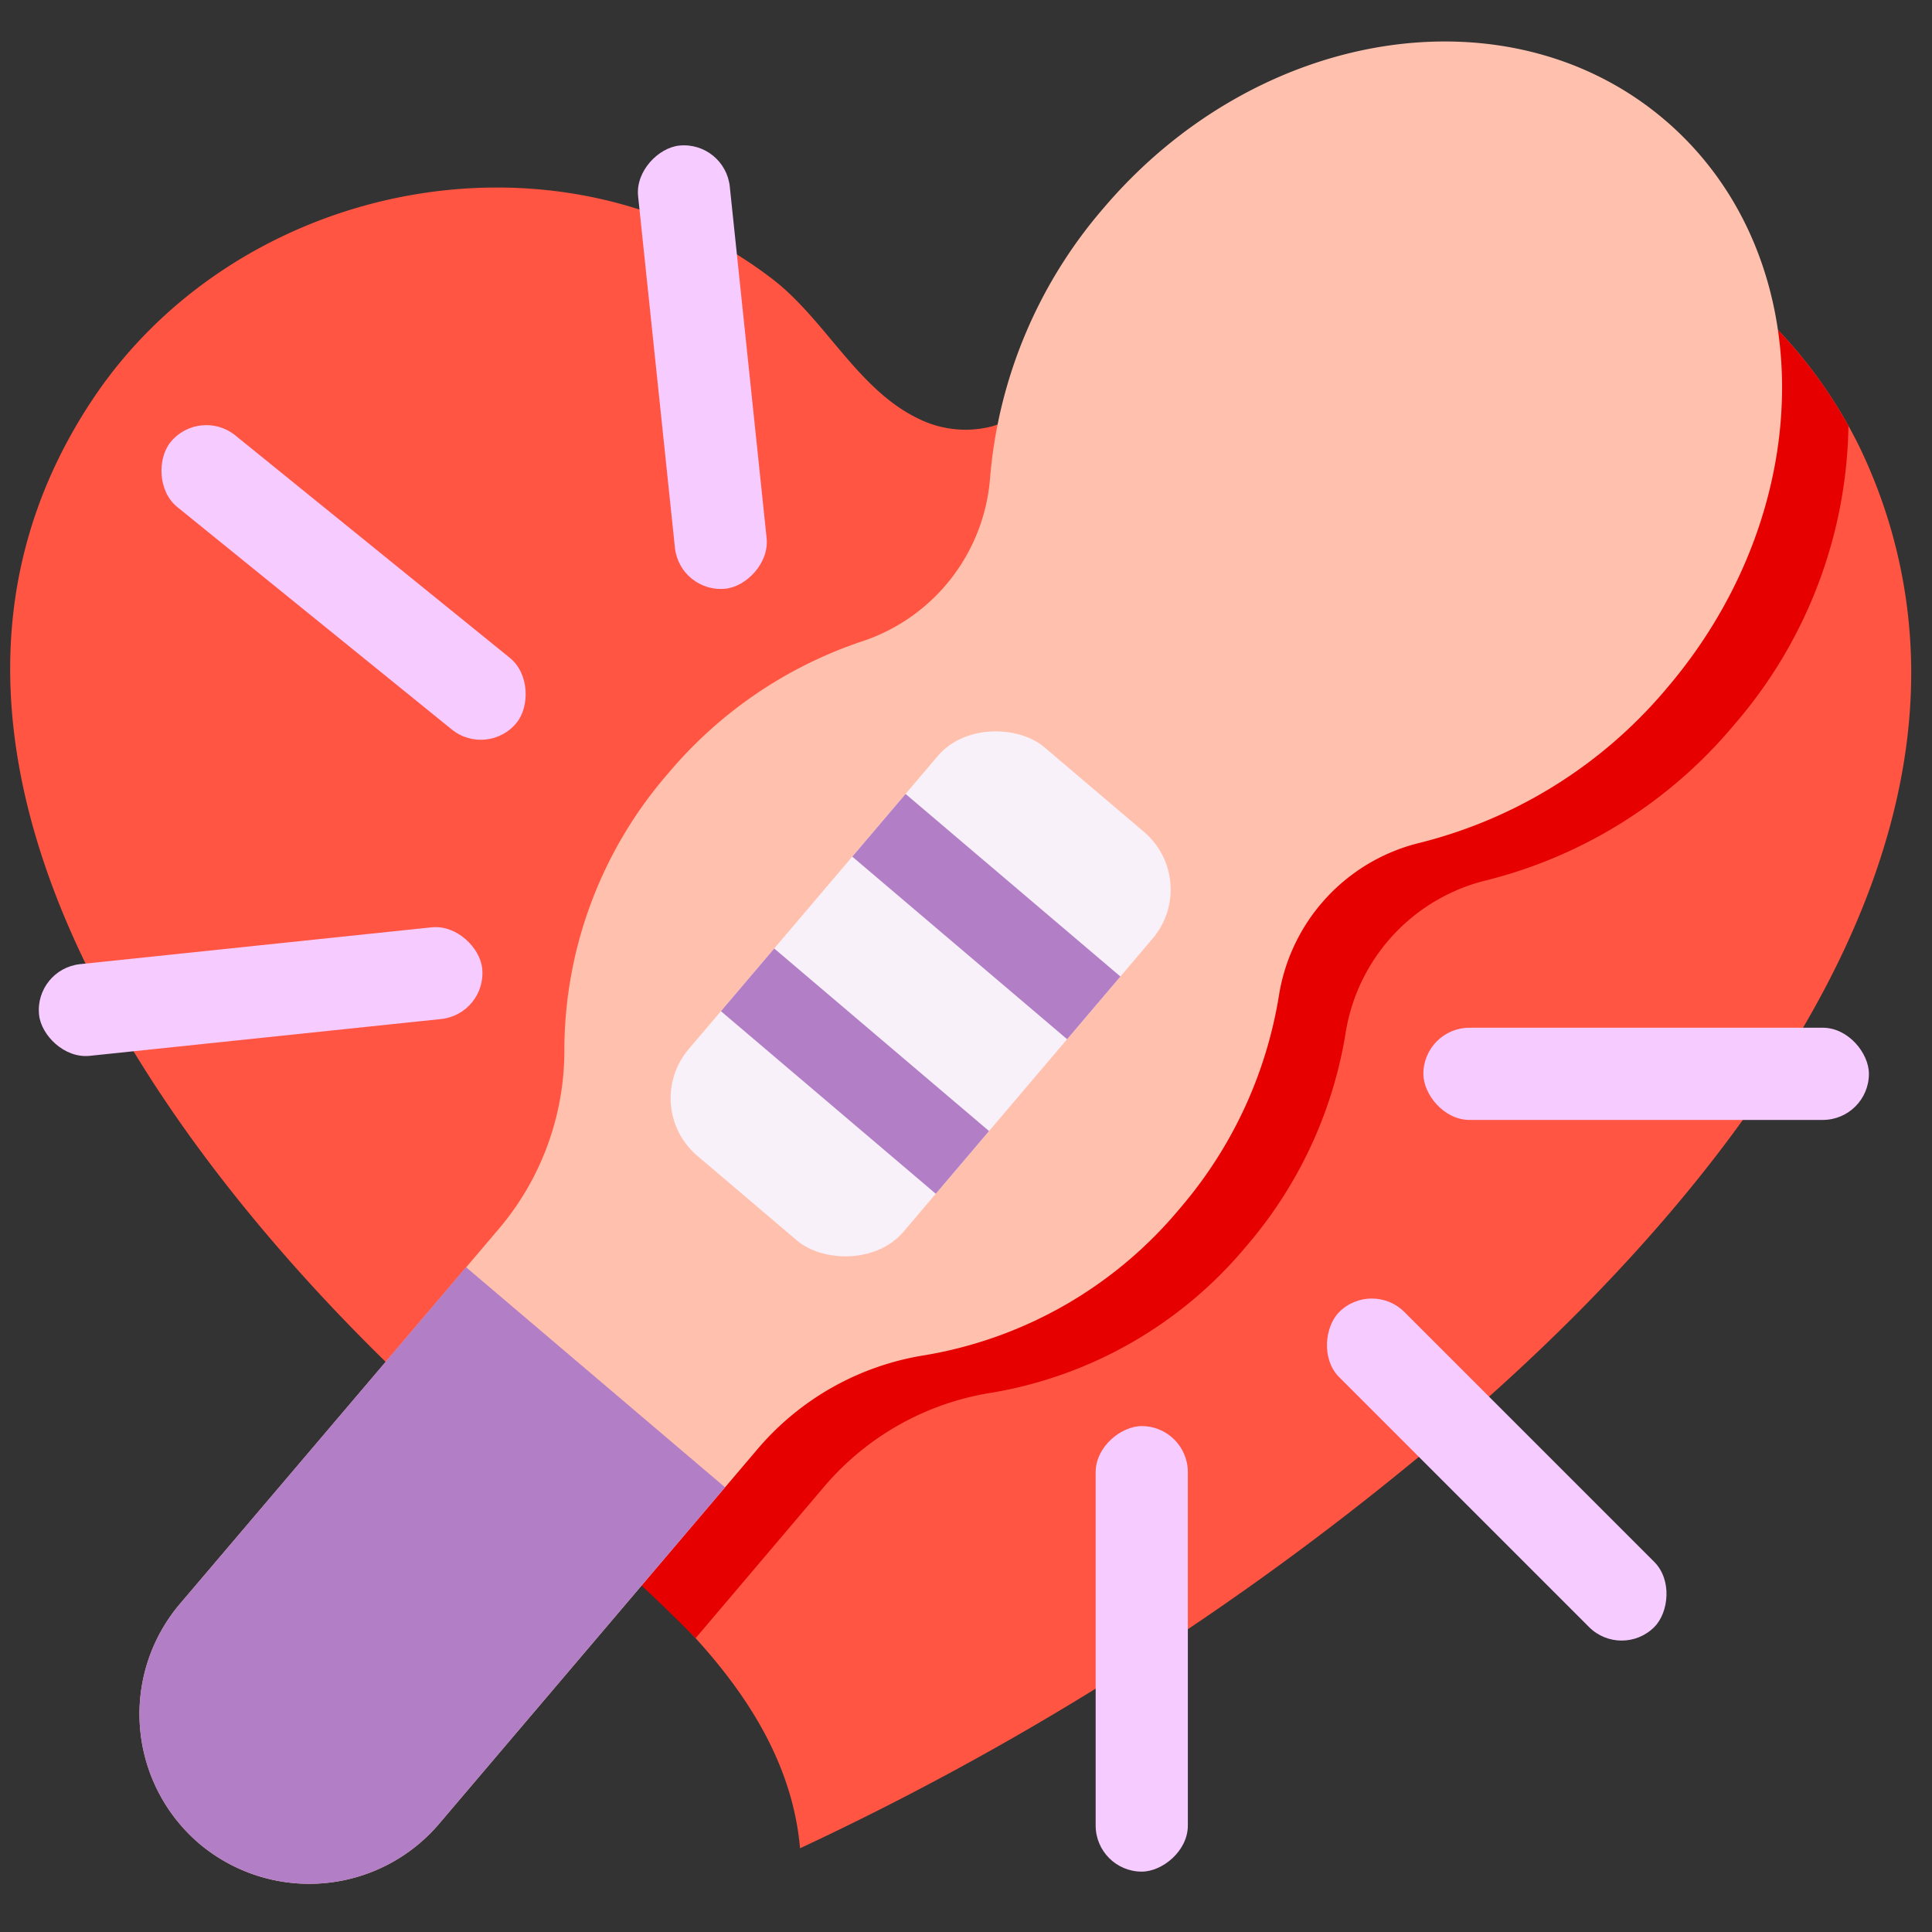 <svg id="Layer_1" data-name="Layer 1" xmlns="http://www.w3.org/2000/svg" viewBox="0 0 64 64"><rect x="0" y="0" width="64" height="64" fill="#333333" stroke="none"/><defs><style>.cls-1{fill:#ff5542;}.cls-2{fill:#e60000;}.cls-3{fill:#ffc1ad;}.cls-4{fill:#b27fc7;}.cls-5{fill:#f9f1f9;}.cls-6{fill:#f6cbff;}</style></defs><path class="cls-1" d="M63.306,21.847a17.2,17.2,0,0,0-1.725-7.075A15.523,15.523,0,0,0,47.627,6.114a15.918,15.918,0,0,0-11.158,4.611c-1.156,1.168-1.911,2.912-3.614,3.4a3.512,3.512,0,0,1-2.48-.281c-1.97-.965-3.05-3.267-4.786-4.6-7.037-5.4-17.672-3.292-22.518,3.982-8.384,12.587,4.343,27.683,13.587,35.4,3.907,3.263,9.354,7.057,9.845,12.6A95.6,95.6,0,0,0,46.463,48.7C54.174,42.467,63.57,32.42,63.306,21.847Z"/><path class="cls-2" d="M57.441,24.014a15.474,15.474,0,0,0,3.791-9.906,15.553,15.553,0,0,0-13.6-7.994,15.759,15.759,0,0,0-8.02,2.195,16.76,16.76,0,0,0-2.033,1.427,15.378,15.378,0,0,0-2.569,7.3,6.209,6.209,0,0,1-4.27,5.455,14.326,14.326,0,0,0-6.4,4.369,14,14,0,0,0-3.434,9.1,9.129,9.129,0,0,1-2.176,5.99l-4.136,4.867c.7.639,1.4,1.246,2.073,1.81a63.038,63.038,0,0,1,6.376,5.639L27.3,49.248a9.134,9.134,0,0,1,5.562-3.115,14,14,0,0,0,8.429-4.858,14.323,14.323,0,0,0,3.279-7.026,6.208,6.208,0,0,1,4.694-5.094A15.637,15.637,0,0,0,57.441,24.014Z"/><path class="cls-3" d="M36.551,6.9A15.649,15.649,0,0,0,32.8,15.8a6.209,6.209,0,0,1-4.27,5.455,14.32,14.32,0,0,0-6.4,4.369,14,14,0,0,0-3.435,9.1,9.128,9.128,0,0,1-2.175,5.989L5.952,53.14A5.64,5.64,0,0,0,6.6,61.071h0a5.648,5.648,0,0,0,7.937-.645L25.093,48.005a9.134,9.134,0,0,1,5.562-3.115,14,14,0,0,0,8.429-4.858,14.322,14.322,0,0,0,3.278-7.025,6.21,6.21,0,0,1,4.7-5.095,15.641,15.641,0,0,0,8.176-5.14c5.1-6,5.054-14.423-.1-18.807S41.652.893,36.551,6.9Z"/><path class="cls-4" d="M15.438,41.977,5.952,53.14A5.64,5.64,0,0,0,6.6,61.071h0a5.648,5.648,0,0,0,7.937-.645l9.481-11.157Z"/><rect class="cls-5" x="21.619" y="28.253" width="17.758" height="9.339" rx="2.505" transform="translate(-14.339 34.844) rotate(-49.643)"/><rect class="cls-4" x="26.96" y="30.814" width="2.726" height="9.339" transform="translate(-17.057 34.088) rotate(-49.643)"/><rect class="cls-4" x="31.311" y="25.693" width="2.726" height="9.339" transform="translate(-11.621 35.6) rotate(-49.643)"/><rect class="cls-6" x="1.254" y="31.321" width="14.759" height="3.054" rx="1.527" transform="translate(-3.376 1.078) rotate(-5.981)"/><rect class="cls-6" x="15.887" y="10.635" width="14.759" height="3.054" rx="1.527" transform="translate(32.938 -12.245) rotate(84.019)"/><rect class="cls-6" x="4.002" y="17.768" width="14.759" height="3.054" rx="1.527" transform="translate(14.686 -2.862) rotate(39.019)"/><rect class="cls-6" x="47.151" y="34.046" width="14.759" height="3.054" rx="1.527" transform="translate(109.061 71.145) rotate(180)"/><rect class="cls-6" x="30.442" y="53.094" width="14.759" height="3.054" rx="1.527" transform="translate(-16.799 92.442) rotate(-90)"/><rect class="cls-6" x="42.202" y="47.154" width="14.759" height="3.054" rx="1.527" transform="translate(50.218 118.163) rotate(-135)"/></svg>